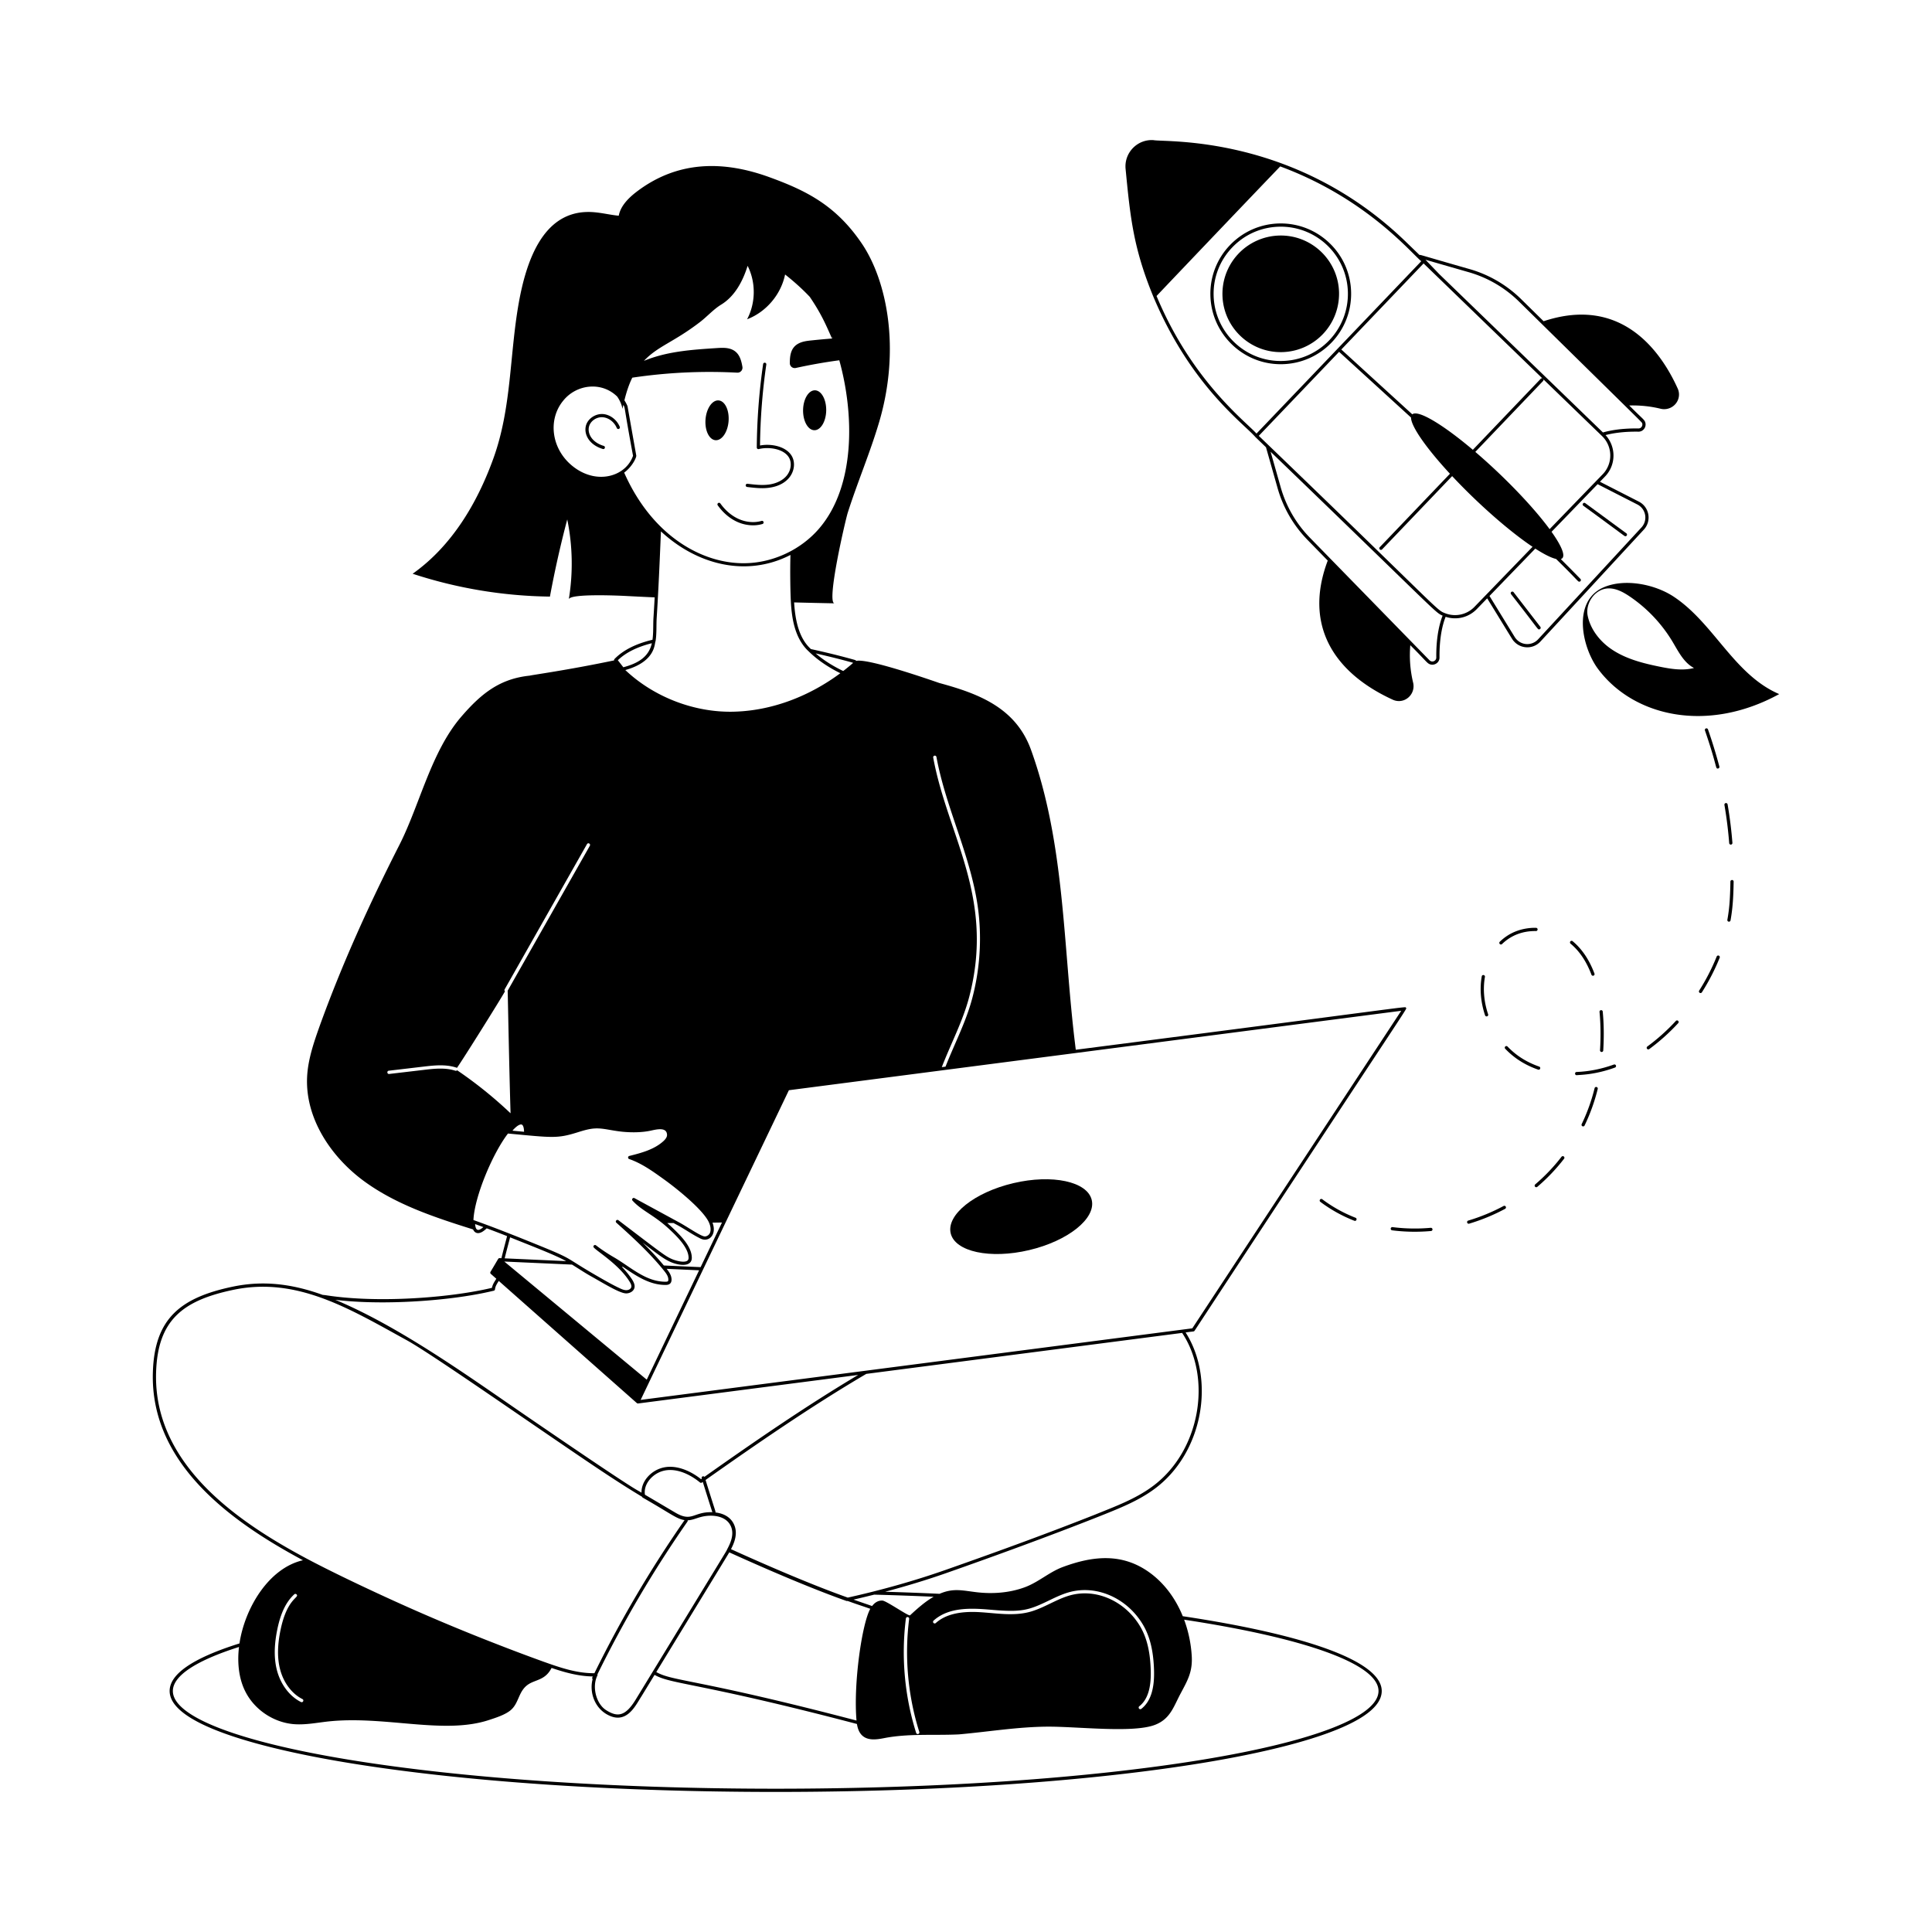 <svg xmlns="http://www.w3.org/2000/svg" viewBox="0 0 600 600"><path d="M477.676 332.183c.63.223.95-.726.332-.944-4.058-1.426-7.214-3.499-9.842-6.24a.5.5 0 0 0-.722.69c2.688 2.806 5.96 4.992 10.232 6.494zm-67.033 40.258a.5.5 0 0 0-.601.8 44.55 44.55 0 0 0 10.573 5.878c.62.244.977-.692.365-.931a43.523 43.523 0 0 1-10.337-5.747zM533.48 238.676a.5.5 0 0 0 .484-.627 159.093 159.093 0 0 0-3.527-11.507.5.5 0 1 0-.944.328c.4 1.149.778 2.301 1.15 3.442 2.624 8.054 2.117 8.364 2.837 8.364zm-89.15 142.63a55.026 55.026 0 0 1-11.866-.212.5.5 0 1 0-.128.992c3.814.492 7.878.591 12.083.217a.5.5 0 0 0 .454-.542.503.503 0 0 0-.542-.454zm15.842-78.086c-.7 3.972-.29 8.148 1.025 12.08a.5.5 0 1 0 .948-.317c-1.24-3.709-1.67-7.724-.988-11.59.114-.641-.868-.841-.985-.173zm-3.89 76.794a59.794 59.794 0 0 0 11.166-4.612.5.5 0 0 0-.473-.88 58.942 58.942 0 0 1-10.98 4.535.5.5 0 1 0 .287.957zm55.908-54.21a62.832 62.832 0 0 0 8.993-8.06.5.5 0 1 0-.735-.678 61.888 61.888 0 0 1-8.85 7.932.5.5 0 0 0 .592.807zm-34.765 42.78a58.12 58.12 0 0 0 8.33-8.75.501.501 0 0 0-.792-.611 57.055 57.055 0 0 1-8.187 8.6.5.5 0 0 0 .649.761zm10.967-76.287a.5.5 0 0 0-.637.771c2.748 2.269 4.927 5.506 6.477 9.624a.5.5 0 1 0 .936-.351c-1.612-4.284-3.892-7.663-6.776-10.044zm-11.623-3.155.244.002c.236.028.502-.218.506-.495a.5.5 0 0 0-.495-.505c-.193.025-4.76-.314-9.037 2.534a15.685 15.685 0 0 0-2.22 1.797.5.5 0 0 0 .695.718c2.856-2.77 6.414-4.051 10.307-4.051zm51.349 19.26a.499.499 0 0 0 .422-.232 66.06 66.06 0 0 0 5.525-10.74.5.5 0 1 0-.928-.373 65.157 65.157 0 0 1-5.44 10.578.5.5 0 0 0 .42.767zm-30.714 18.301a.5.5 0 0 0 .498-.47c.243-3.942.228-8.075-.16-12.069-.062-.66-1.059-.562-.994.096.383 3.96.394 8.034.156 11.913a.5.5 0 0 0 .5.53zm-2.187 11.242a57.257 57.257 0 0 1-4.018 11.173.5.5 0 0 0 .9.434 58.194 58.194 0 0 0 4.089-11.368.5.5 0 1 0-.971-.239zm42.179-64.163a130.52 130.52 0 0 1-.207 5.693 52.012 52.012 0 0 1-.74 6.173.5.5 0 1 0 .985.177c.705-3.916.897-7.519.962-12.029a.5.5 0 0 0-.493-.507c-.3.023-.504.217-.507.493zm-47.748 60.13c1.104-.131 5.6-.083 11.893-2.367a.5.5 0 1 0-.341-.94c-3.813 1.383-7.705 2.16-11.57 2.307-.649.025-.63 1 .018 1zm46.297-84.508a.5.5 0 0 0-.408.578 130.376 130.376 0 0 1 1.48 11.857.5.5 0 0 0 .998-.078c-.31-3.972-.813-7.991-1.492-11.948a.499.499 0 0 0-.578-.409zm-283.04-115.798c1.982.03 3.63-2.727 3.682-6.14.05-3.415-1.515-6.219-3.497-6.249-1.983-.03-3.632 2.726-3.683 6.14-.05 3.414 1.515 6.219 3.498 6.249zm-26.639-2.797c.265-3.404-1.122-6.3-3.099-6.453-1.976-.154-3.794 2.494-4.058 5.897-.265 3.404 1.122 6.3 3.098 6.454 1.977.153 3.795-2.494 4.06-5.898zm5.737 20.422c1.548.187 3.133.378 4.729.378 3.087 0 6.266-.814 8.273-3.16 1.694-1.98 2.067-4.778.907-6.804-1.737-3.037-6.42-3.957-9.88-3.288.093-8.384.75-16.841 1.953-25.146a.5.5 0 1 0-.99-.143 191.663 191.663 0 0 0-1.97 25.908.5.5 0 0 0 .621.489c3.156-.786 7.811-.1 9.398 2.676.939 1.64.603 4.02-.799 5.658-1.231 1.44-3.21 2.396-5.57 2.695-2.168.274-4.397.003-6.552-.256a.5.5 0 0 0-.12.992zm-39.526-18.685c-.912-2.208-3.006-3.799-5.213-3.961-2.397-.155-4.784 1.482-5.318 3.695-.64 2.658 1.049 5.887 5.275 7.16.64.196.914-.77.288-.958-3.7-1.115-5.107-3.823-4.591-5.967.424-1.758 2.349-3.096 4.273-2.932 1.838.134 3.59 1.479 4.36 3.344a.5.5 0 0 0 .925-.38z"/><path d="M94.083 484.551c-10.656 2.436-18.063 14.884-19.714 25.836l-.24.073c-14.23 4.493-21.446 9.438-21.446 14.695 0 11.487 34.71 18.905 55.399 22.304 35.48 5.83 82.648 9.041 132.815 9.041 50.166 0 97.334-3.21 132.814-9.041 20.69-3.4 55.399-10.817 55.399-22.304 0-8.969-22.325-17.29-61.789-23.227-2.164-5.314-5.551-10.067-10.164-13.452-8.57-6.288-17.723-5.298-27.066-1.836-4.28 1.587-7.58 4.742-11.894 6.318-4.787 1.75-10.03 2.114-15.064 1.501-4.37-.532-7.096-1.314-11.348.513-5.564-.258-11.2-.471-16.89-.641 6.541-1.741 12.858-3.658 18.793-5.734 30.75-10.79 49.092-18.229 49.196-18.269 5.824-2.324 11.014-4.52 15.544-7.847h-.001c15.16-11.086 19.133-34.032 9.774-48.676 2.37-.364 2.572-.204 2.79-.538 70.095-106.76 65.942-99.737 65.616-100.261-.33-.523 6.426-1.004-102.513 13.004-.07-.557-.14-1.115-.203-1.664-3.777-30.663-3.127-62.187-13.698-91.473-4.726-13.096-16.31-17.464-28.436-20.75h-.01c-3.406-1.18-22.359-7.753-25.865-6.869a.492.492 0 0 0-.308-.276c-.057-.017-5.664-1.65-13.73-3.4-3.86-3.446-4.91-9.307-5.22-14.492 4.182.107 8.372.206 12.553.284-2.634-.05 3.398-25.935 4.093-28.12 3.02-9.481 6.95-18.657 9.767-28.2 6.744-22.896 2.324-44.058-5.42-55.454-8.002-11.782-17.15-16.368-28.528-20.516-14.442-5.287-28.65-5.216-41.357 4.45-2.522 1.92-5.014 4.42-5.575 7.464-3.179-.292-6.486-1.27-10.011-1.156-13.524.412-18.694 15.018-21.067 28.385-2.858 16.208-2.185 32.407-7.829 48.074-5.001 13.881-12.88 27.232-25.099 35.887a142.412 142.412 0 0 0 42.634 7.094 326.29 326.29 0 0 1 5.38-23.965 68.275 68.275 0 0 1 .48 24.812c.316-1.898 16.432-1.112 17.922-1.03 2.916.154 5.832.297 8.748.424-.393 7.3-.411 5.969-.445 8.963-.017 1.401-.04 2.845-.233 4.206-5.14 1.217-9.11 3.218-11.785 5.961a.493.493 0 0 0-.127.44c-14.696 3.08-26.034 4.598-26.176 4.737-9.385.943-15.138 5.644-21.169 12.605-9.513 10.931-13.003 27.548-19.413 40.103-9.309 18.31-17.78 36.928-24.752 56.27-1.749 4.93-3.57 10.197-3.838 15.616-.633 12.8 7.339 24.813 17.658 32.386 10.015 7.331 22.044 11.281 33.88 15.004.303.687.816 1.146 1.57 1.146.759 0 1.654-.513 2.663-1.488 3.198 1.174 6.22 2.378 6.332 2.421-.716 2.763-1.256 4.74-1.761 6.855-.782-.024-.652-.047-.839.054-.202.13-.028-.02-2.553 4.184a.5.5 0 0 0 .098.63l1.713 1.516c-.56.92-1.152 1.722-1.355 2.821-2.003.477-4.115.9-6.446 1.292-11.977 2.05-30.66 3.261-45.113 1.011-.251-.04-.603-.08-1.017-.113-9.98-3.605-18.8-4.43-27.753-2.588-16.412 3.4-24.45 9.92-24.976 26.55-.956 29.295 25.984 47.362 46.605 58.45zm-7.946 21.38c1.05-5.03 2.717-8.461 5.247-10.797a.51.51 0 0 1 .721.029c.983 1.064-2.89 1.017-4.968 10.976-.987 4.73-1.048 8.706-.187 12.152 1.051 4.207 3.657 7.709 6.972 9.369.599.3.15 1.216-.457.913-3.577-1.792-6.383-5.543-7.505-10.034-.9-3.6-.841-7.723.177-12.609zm341.973 19.224c0 7.85-19.887 15.62-54.562 21.318-35.428 5.821-82.538 9.027-132.651 9.027-50.114 0-97.225-3.206-132.653-9.027-34.675-5.699-54.561-13.468-54.561-21.318 0-4.68 7.105-9.406 20.54-13.674-.604 5.158 0 10.182 2.16 14.205 2.898 5.44 8.665 9.227 14.8 9.758 3.654.306 7.287-.46 10.931-.848 17.613-1.823 35.736 4.2 49.758-.438 2.123-.695 5.288-1.695 6.92-3.226 2.627-2.398 2.18-6.385 6.094-8.298 2.248-1.088 4.692-1.282 6.412-4.644 4.096 1.414 8.451 2.593 12.8 2.646-.123.251-.33.547-.054.842-1.124 4.303.806 9.561 5.545 11.473.693.283 1.493.48 2.257.48 3.9 0 5.928-4.441 7.378-6.64l4.056-6.644c5.266 3.01 13.612 2.324 62.851 15.252.238 1.48.737 2.883 1.884 3.791 1.773 1.403 4.314 1.041 6.533.607 7.643-1.494 15.401-.788 23.236-1.165 9.13-.81 18.21-2.33 27.395-2.401 9.433-.074 26.758 2.09 33.58-.587 4.669-1.833 5.703-5.578 7.811-9.558 2.191-4.136 3.84-6.792 3.534-11.828a39.327 39.327 0 0 0-2.36-11.25c38.066 5.785 60.366 13.873 60.366 22.147zM204.57 457.307c4.188-1.999 9.2.11 12.818 3.085.391.322.772-.122.872-.166.974 3.139 1.96 6.274 2.965 9.403-5.957-.2-6.262 3.232-11.55.103-7.55-4.457-7.868-4.648-9.383-5.537-.465-2.875 1.658-5.642 4.278-6.888zm65.708 42.322c-2.582 4.589-5.284 23.209-4.28 34.702-49.705-13.03-56.993-12.107-62.184-15.062 17.7-29.012 22.081-36.154 22.666-37.172 10.978 4.978 25.073 11.082 36.397 15.093a.69.69 0 0 0 .346-.003c4.457 1.593 3.89 1.33 7.055 2.442zm-56.792-27.066a.492.492 0 0 0 .065-.418c.953-.026 1.788-.298 2.708-.601.85-.28 1.815-.596 3.048-.744 2.98-.367 6.592.346 7.772 3.44.922 2.385-.2 4.973-1.28 6.961-.024.043-.032.09-.042.136-.675 1.199 1.9-3.054-28.28 46.395-3.295 5.437-5.785 5.573-9.256 3.36-3.103-1.976-4.44-7.292-2.7-10.733a.486.486 0 0 0 .014-.368 364.061 364.061 0 0 1 27.95-47.428zm72.012 65.303a.51.51 0 0 1-.973.307c-3.597-11.395-4.7-23.683-3.19-35.536a.51.51 0 1 1 1.013.128c-1.491 11.709-.402 23.846 3.15 35.101zm46.696-43.436c8.434-2.26 17.76 1.849 22.681 9.997 2.229 3.69 3.347 8.251 3.52 14.356.164 5.805-1.126 9.703-3.945 11.914a.51.51 0 0 1-.63-.803c2.547-1.998 3.71-5.622 3.555-11.082-.169-5.922-1.24-10.325-3.373-13.858-4.687-7.76-13.546-11.682-21.543-9.538-4.42 1.186-8.412 4.11-12.981 5.254-4.942 1.24-10.133.317-15.077.013-6.317-.393-10.83.711-13.79 3.372a.511.511 0 0 1-.683-.76c4.765-4.28 11.827-3.896 17.84-3.37 9.492.836 11.611.21 17.99-2.871 2.055-.992 4.18-2.019 6.436-2.624zm-49.574 7.224c-.398.367-7.382-4.541-8.591-4.583-1.348-.047-2.384.636-3.19 1.698-1.403-.497-2.292-.775-5.77-1.998 2.368-.532 6.264-1.503 6.42-1.54 6.223.166 12.383.386 18.463.657-2.66 1.518-5.067 3.672-7.332 5.766zm75.216-39.98h-.001c-5.392 3.962-11.754 6.251-17.556 8.624-13.459 5.33-28.369 10.845-46.923 17.355-9.079 3.177-19.297 6.1-30.07 8.496-11.148-3.94-25.433-10.126-36.268-15.04 1.093-2.108 2.079-4.748 1.086-7.319-.999-2.62-3.403-3.788-5.925-4.085.115-.301.223.508-3.062-10.084 16.109-11.372 32.883-22.938 49.92-32.95l98.089-12.725c9.374 14.087 5.635 36.813-9.29 47.728zm-180.182-68.938c1.956 1.198 3.765 2.418 5.686 3.504 4.225 2.355 9.115 5.434 11.139 5.434 1.048-.004 2.312-.597 2.568-1.793.25-1.263-.788-2.642-1.664-3.82-.67-.9-1.484-1.837-2.277-2.638l.367.017c4.076 2.8 8.235 5.61 13.19 5.61.334-.008 1.125.023 1.589-.582.425-.551.34-1.474.137-2.13-.266-.857-.789-1.583-1.353-2.29l10.076.456-16.258 33.966-44.24-36.685 21.04.951zm21.914-6.826c4.181 3.168 6.443 5.063 8.874 6.09 2.692 1.114 6.47 1.478 6.405-1.463-.075-3.336-3.147-6.476-5.693-8.943a46.307 46.307 0 0 0-1.923-1.765c.648 0 1.297-.003 1.945-.008 1.296.735 1.247.598 4.236 2.453 1.202.747 2.446 1.519 3.73 2.166.65.368 1.206.544 1.747.555 2.056 0 3.464-2.173 2.463-5.067-.026-.074-.04-.146-.069-.222l2.937-.047-6.637 13.865-11.416-.516c-2.072-2.494-4.287-4.835-6.6-7.098zm-40.36-34.758-.003-.094c1.824-2.02 2.633-1.895 2.839-1.808.428.185.684 1.005.71 2.231-.03-.004-3.424-.318-3.546-.33zm211.073 61.373c-191.148 24.805-72.525 9.409-171.32 22.226l2.521-5.27.004-.015 43.51-90.89 190.17-24.669-64.885 98.618zm-66.228-127.54a72.562 72.562 0 0 1-2.047 24.79c-1.937 7.448-5.381 13.912-8.368 21.483l-1.156.15c2.945-7.582 6.581-14.375 8.536-21.89 8.019-30.808-6.764-50.02-11.2-74.246a.51.51 0 1 1 1.004-.184c1.352 7.383 3.794 14.643 6.155 21.663 3.05 9.063 6.201 18.435 7.076 28.234zm-39.168-79.06a65.327 65.327 0 0 1-3.012 2.466c-3.083-1.479-5.958-3.233-8.552-5.464 5.947 1.333 10.282 2.53 11.574 2.896l-.01.101zm-3.913 3.147c-9.51 7.066-20.965 11.571-32.774 11.94-12.277.411-25.025-4.429-34-12.921 9.683-2.727 9.01-8.476 9.385-8.925.396-2.42.21-5.005.362-7.334.57-8.938.963-18.283 1.313-26.807 11.265 10.447 26.612 14.3 40.223 7.32-.151 4.97-.032 11.964.141 14.759.281 4.748 1.114 10.718 5.095 14.777.45.365 3.539 3.883 10.255 7.191zm-67.132-62.297c2.647-1.964 3.844-4.817 3.76-5.279-2.793-15.728-2.7-15.307-2.745-15.415a10.63 10.63 0 0 0-.94-1.758c.619-2.502 1.37-4.852 2.447-7.034a162.936 162.936 0 0 1 32.596-1.556 1.543 1.543 0 0 0 1.605-1.805c-.383-2.285-1.056-4.56-3.454-5.472-1.436-.546-3.024-.454-4.557-.354-7.787.506-15.423 1.015-22.584 3.975 4.43-4.67 9.145-5.709 17.43-12.067 2.205-1.694 4.19-3.952 6.554-5.396 4.274-2.61 6.751-7.323 8.228-12.059 2.593 5.132 2.53 11.521-.164 16.601 5.926-2.265 10.533-7.696 11.8-13.912 2.745 2.163 5.29 4.436 7.663 6.944 3.506 5.157 4.949 8.51 6.807 12.728l.459-.196-.421.295c.016.04.029.081.045.121-2.057.154-4.117.35-6.154.56-1.514.152-3.104.322-4.43 1.098-2.214 1.288-2.498 3.654-2.498 5.963a1.524 1.524 0 0 0 1.874 1.515 162.965 162.965 0 0 1 13.49-2.382c4.66 16.732 5.057 38.996-6.224 52.2-5.55 6.496-14.137 10.659-22.932 10.818-13.15.287-28.877-8.265-37.655-28.133zm-15.69-1.762c-6.892-5.257-8.166-14.578-3.25-20.562 4.075-5.105 11.902-6.095 16.785-1.281.789 1.147 1.376 2.423 1.63 3.789.086-.413.176-.82.267-1.226.665 1.282-.018-.497 3.011 15.812-2.192 6.341-11.037 9.129-18.443 3.468zm24.283 54.746c-.968 4.363-4.44 6.28-8.852 7.464l-1.705-2.183c2.459-2.375 6.005-4.15 10.557-5.281zm-81.628 133.774c-.637 0-.693-.943-.06-1.017l10.706-1.261c3.236-.381 6.902-.813 10.282.3a.511.511 0 0 1 .172.097c1.888-2.667 13.311-20.904 14.922-23.78a.504.504 0 0 1-.102-.617l25.575-45.117a.511.511 0 0 1 .889.503l-25.527 45.03c.12 4.636.432 22.546.895 38.069a131.701 131.701 0 0 0-16.6-13.363.51.51 0 0 1-.543.148c-3.166-1.043-6.713-.624-9.843-.256-12.245 1.44-10.659 1.264-10.766 1.264zm26.746 46.615c.852.307 1.704.62 2.555.936-1.61 1.396-2.389 1.144-2.555-.936zm-.36-1.197c-.054-.02-.107-.037-.161-.056.309-7.165 5.888-20.582 10.723-26.868 13.839 1.287 15.235 1.62 21.578-.36 1.745-.545 3.549-1.108 5.374-1.213 2.621-.149 4.859.624 8.62 1.02 5.825.554 9.053-.431 9.371-.473 2.085-.455 4.369-.702 4.456 1.415.026.623-.357 1.282-1.172 2.017-2.911 2.626-6.968 3.653-10.546 4.56-.479.12-.51.795-.04.957 4.041 1.392 7.604 4.012 11.077 6.506 3.538 2.551 11.67 9.047 13.603 12.984.5 1.006.813 2.264.453 3.327-.235.715-.945 1.199-1.617 1.228-1.262-.026-5.17-2.83-7.998-4.369l-1.375-.747-12.487-6.786c-.492-.268-.986.36-.608.776 2.892 3.174 6.669 4.455 11.329 8.784 2.413 2.24 6.005 5.749 6.076 8.906.014.612-.227.85-.41.975-.949.654-3.336.064-4.61-.458-2.178-.92-3.05-1.674-16.775-12.123-.501-.387-1.113.344-.636.77 5.228 4.682 10.361 9.396 14.795 14.894.707.878 1.392 1.82 1.339 2.86 0 .166-.034.307-.091.381-.178.235-.894.192-.794.192-6.213 0-10.913-4.663-16.123-7.658-2-1.168-3.833-2.393-5.448-3.639a.5.5 0 0 0-.803.453c.095.823 7.788 5.16 11.288 10.911.28.457.59 1.05.489 1.563-.133.622-.873.993-1.524.993-.731.017-1.44-.292-2.285-.697-2.127-1.006-4.045-2.106-6.074-3.27-13.171-7.552-5.848-4.718-24.769-12.339-4.61-1.82-8.389-3.323-14.224-5.416zm11.226 5.308c6.372 2.574 13.992 5.464 17.406 7.393l-19.088-.863c.502-2.08 1.136-4.427 1.682-6.53zm-11.913 17.969a98.555 98.555 0 0 0 6.843-1.385.501.501 0 0 0 .38-.439c.094-.968.624-1.728 1.17-2.604l42.85 37.911.003.003.002.001.028.025c.02.018.044.026.065.04.018.011.033.025.052.035l.029.014a.498.498 0 0 0 .185.037l.032-.003c.01 0 .02 0 .03-.002l.034-.004h.004l68.306-8.859c-16.323 9.725-32.296 20.739-47.751 31.649-.321-.371-1.041-.13-.822.578l-.218.154c-3.533-2.81-8.272-4.75-12.43-3.426-3.367 1.062-6.153 4.175-6.066 7.617-1.962-1.283.724 1.169-36.13-24.078-17.105-11.718-38.761-27.384-58.975-35.828 12.99 1.605 30.415.61 42.379-1.436zm-98.028 23.906c.515-16.212 8.312-22.319 24.179-25.604 19.674-4.05 36.02 5.98 53.632 15.667 5.237 2.876 21.002 13.676 36.247 24.12 3.564 2.442 7.158 4.904 10.642 7.281 9.748 6.653 18.576 12.68 26.225 17.234.04.11.107.208.209.268 8.632 4.913 10.472 6.616 12.991 6.985A365.086 365.086 0 0 0 184.6 519.63c-5.523.056-10.796-1.801-15.757-3.56a608.91 608.91 0 0 1-15.054-5.666 615.02 615.02 0 0 1-25.119-10.408c-9.887-4.356-24.313-11.09-33.617-16.057-20.446-10.939-47.52-28.832-46.575-57.805z"/><path d="M236.773 162.735a.5.5 0 1 0-.281-.959c-2.241.656-4.86.421-7.185-.645-2.129-.977-4.068-2.636-5.608-4.799a.501.501 0 0 0-.815.58c1.641 2.306 3.719 4.078 6.006 5.127a11.999 11.999 0 0 0 4.975 1.102c1 0 1.982-.134 2.908-.406z"/><ellipse cx="317.146" cy="377.838" rx="22.504" ry="10.682" transform="rotate(-13.278 317.146 377.838)"/><path d="M447.053 204.187c-.072-6.812 1.192-10.888 1.903-12.634 3.573 1.17 7.258.097 9.674-2.396l3.226-3.335c8.108 13.155 7.786 12.795 8.31 13.342 2.095 2.374 5.92 2.565 8.222.08l32.111-34.755c2.503-2.705 1.729-7.044-1.559-8.716l-12.06-6.16 1.566-1.619c3.471-3.584 3.498-9.239.168-12.873 2.166-.567 5.52-1.13 10.183-1.06 1.462.045 2.554-1.364 2.183-2.791-.293-1.026-.769-1.051-4.997-5.34 3.283-.091 6.552.231 9.736 1.012 2.261.548 4.601-.664 5.424-2.851v-.001a4.472 4.472 0 0 0-.124-3.443c-5.104-11.295-17.29-28.968-41.64-20.886l-6.968-6.854a37.641 37.641 0 0 0-15.951-9.32c-16.146-4.605-15.297-4.507-15.606-4.381l-4.23-4.093c-34.69-33.57-74.965-30.86-78.42-31.596-5.01-.318-9.122 3.936-8.643 8.936 1.474 15.25 2.437 24.573 8.567 39.551 11.605 27.714 27.945 39.364 31.747 43.722l3.289 3.175 3.62 12.75a37.739 37.739 0 0 0 9.258 15.993l6.3 6.454c-7.43 19.685 1.467 34.627 20.206 43.206a4.596 4.596 0 0 0 1.894.419c.523 0 1.046-.095 1.557-.283l.004-.001a4.645 4.645 0 0 0 2.86-5.414 36.573 36.573 0 0 1-.881-11.653c5.22 5.197 5.196 5.667 6.281 5.987 1.37.354 2.816-.659 2.79-2.172zm10.86-15.725a8.387 8.387 0 0 1-9.058 2.004c-2.92-1.12-.439.18-57.925-55.117l24.947-26.096c.133.17-.422-.38 22.329 20.417-.005 2.728 4.734 9.503 12.088 17.458l-21.802 22.808a.5.5 0 0 0 .722.691l21.763-22.766a182.1 182.1 0 0 0 7.086 7.151c6.568 6.278 12.938 11.486 17.887 14.8-1.852 1.914 6.68-6.91-18.038 18.65zm-98.735-96.54c9.527-10.025 27.855-29.26 38.404-40.24 26.745 9.903 40.596 26.837 43.806 29.44l-51.177 53.532c-3.18-3.62-20.044-16.284-31.033-42.732zm119.826 25.583a.499.499 0 0 0-.512.126l-21.085 22.057c-9.33-7.876-17.01-12.5-18.808-11.014-23.53-21.479-21.874-19.998-22.049-20.124l25.56-26.737 36.894 35.692zm29.482 39.16c2.693 1.369 3.334 4.925 1.279 7.146l-32.11 34.754c-1.969 2.124-5.514 1.97-7.23-.708l-7.85-12.776 14.226-14.71c2.705 1.749 4.927 2.87 6.45 3.22 7.01 6.867 6.738 7.05 7.211 7.05.436 0 .669-.53.358-.85a482.584 482.584 0 0 0-6.098-6.157c2.41-.754-1.421-6.431-2.877-8.477l14.309-14.793 12.332 6.3zm-10.758-9.367-2.041 2.102-14.439 14.932c-3.532-4.8-9.031-10.944-15.615-17.238a182.1 182.1 0 0 0-7.463-6.757l21.045-22.015a.497.497 0 0 0 .105-.512c27.87 26.962-.603-.582 18.216 17.62 3.325 3.22 3.411 8.544.192 11.868zm-55.037-66.633 13.492 3.883a36.638 36.638 0 0 1 15.527 9.072l18.712 18.405c20.824 20.484 19.477 19.1 19.593 19.507.198.763-.385 1.564-1.202 1.529-5.19-.075-8.803.611-11.003 1.243l-50.87-49.21-4.249-4.429zm1.26 124.393c.098.1-6.805-6.98-37.193-38.113a36.74 36.74 0 0 1-9.012-15.568l-3.145-11.08c52.287 50.39 50.916 49.78 53.418 50.903-.744 1.842-2.04 6.064-1.966 13 .017 1.032-1.24 1.678-2.102.858z"/><path d="M381.952 76.15a21.713 21.713 0 0 0-6.051 15.595c.271 12.037 10.294 21.64 22.34 21.357 12.077-.273 21.63-10.263 21.358-22.342a21.71 21.71 0 0 0-6.748-15.305c-8.73-8.346-22.55-8.036-30.899.695zm16.267 35.952c-11.467.297-21.059-8.882-21.318-20.38-.126-5.569 1.925-10.854 5.774-14.88s9.036-6.314 14.605-6.439c11.517-.262 21.059 8.851 21.319 20.38.26 11.521-8.855 21.06-20.38 21.319z"/><path d="M397.347 73.15a18.11 18.11 0 0 0-17.658 19.433v.03c.715 9.544 8.788 16.954 18.464 16.74 9.89-.225 17.886-8.37 17.699-18.505-.225-10.003-8.513-17.923-18.505-17.699zm122.427 112.145c-5.813-3.843-15.183-5.744-21.747-2.891-9.828 4.27-6.777 18.557-1.764 25.314 10.997 14.825 33.933 20.08 56.284 7.838-14.041-6.015-20.25-21.985-32.773-30.261zm-4.347 21.748c-5.312-1.076-10.706-2.46-15.156-5.553-3.48-2.419-6.362-6.092-7.21-10.308-.734-3.645 2.002-7.948 5.882-8.407 2.545-.302 4.995.991 7.122 2.424a44.804 44.804 0 0 1 13.312 14.016c1.85 3.079 3.523 6.579 6.711 8.236-3.473.905-7.144.305-10.661-.408zm-10.642-40.51a.5.5 0 0 0 .296-.904l-12.765-9.37c-.536-.39-1.124.415-.592.807 13.52 9.877 12.748 9.466 13.06 9.466zm-34.712 17.394a.5.5 0 1 0-.791.611c8.677 11.104 8.218 10.927 8.688 10.927a.5.5 0 0 0 .395-.806l-8.292-10.732z"/></svg>